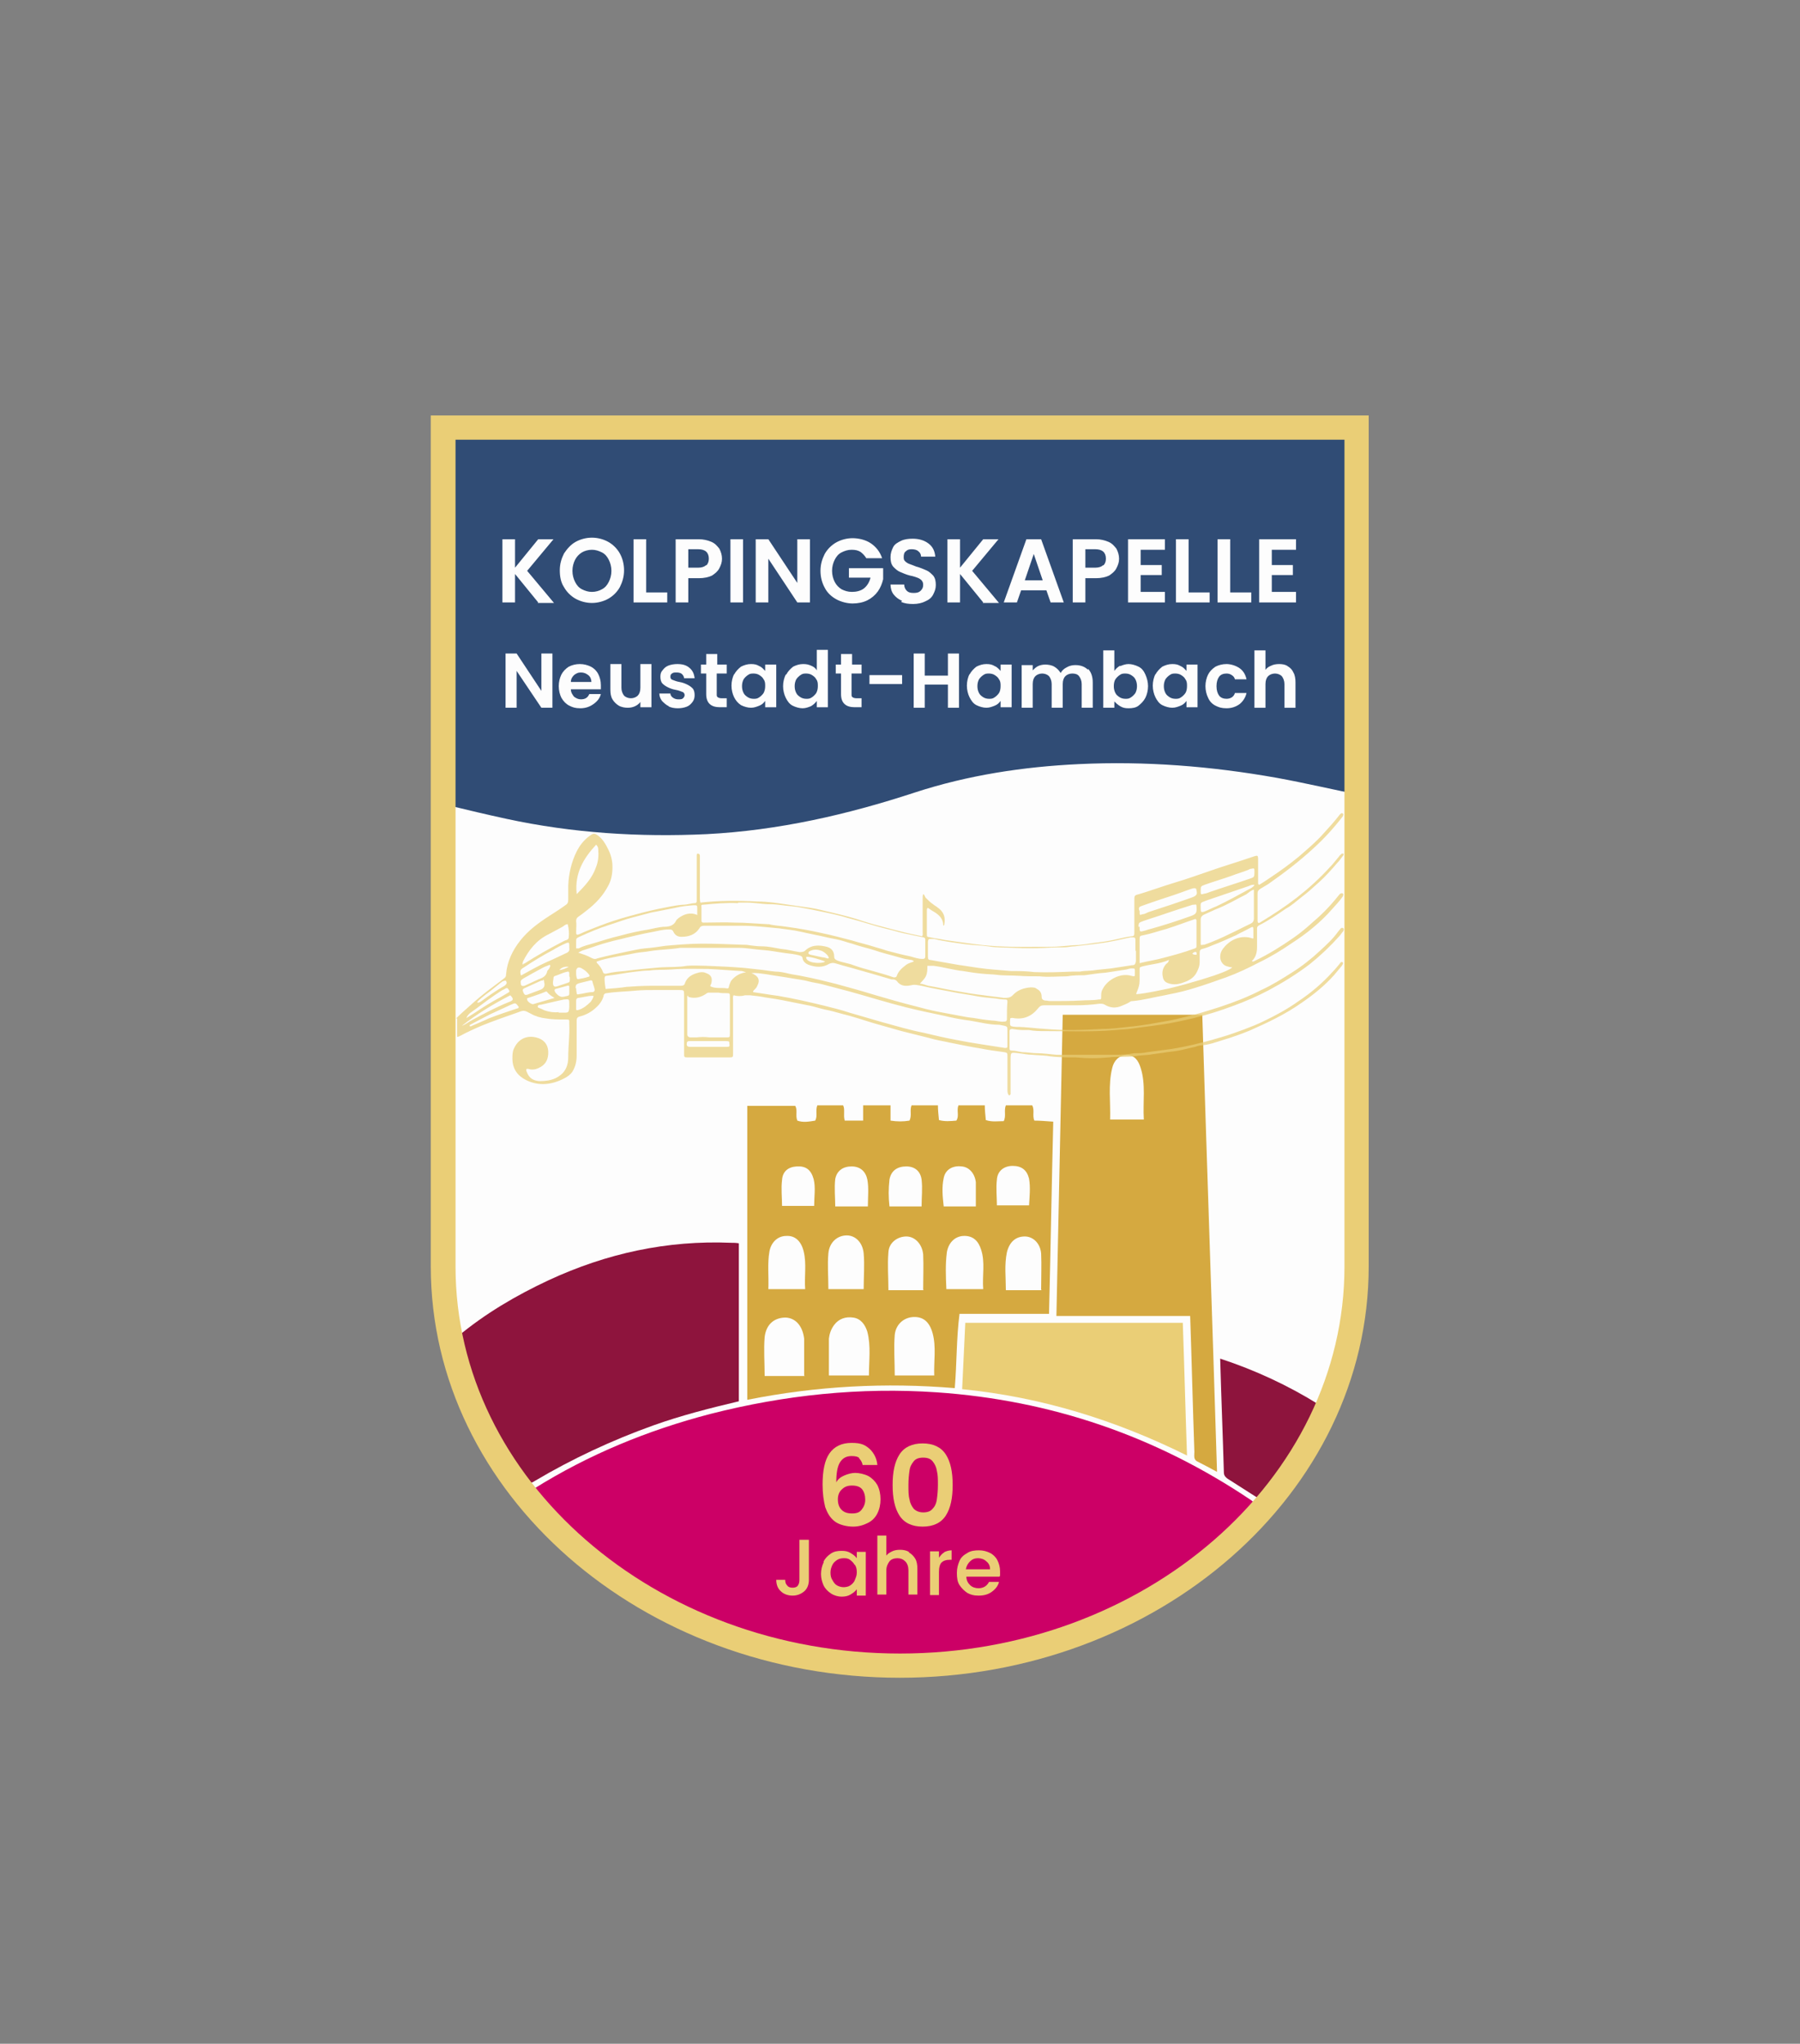 <?xml version="1.0" encoding="UTF-8"?>
<svg xmlns="http://www.w3.org/2000/svg" viewBox="0 0 341.8 388.1">
  <rect x="0" y="0" width="341.8" height="388.1" fill="#808080" stroke="none"/>
  <defs>
    <style>      .cls-1 {        fill: #304c75;      }      .cls-2 {        fill: #eace76;      }      .cls-3 {        fill: #8e143d;      }      .cls-4 {        fill: #d5a940;      }      .cls-5 {        opacity: .7;      }      .cls-6 {        fill: #c06;      }      .cls-7 {        fill: #fdfdfd;      }    </style>
  </defs>
  <g>
    <g id="a">
      <g>
        <path class="cls-7" d="M83.1,80.8v157.1c0,41.3,39.3,74.8,87.8,74.8s87.8-33.5,87.8-74.8V80.8H83.1Z"></path>
        <g>
          <path class="cls-6" d="M101.4,282.7c10.4-6.5,21.6-11.1,33.5-14.2,14.1-3.6,28.4-5.1,43-4.1,21.7,1.5,41.6,8.3,59.7,20.5.2.2.5.4.7.6-4.2,5.1-9.1,9.4-14.4,13.3-6.4,4.7-13.3,8.4-20.7,11.2-6.8,2.5-13.9,4.2-21.1,5.1-4.8.6-9.6.8-14.3.6-10.9-.3-21.3-2.6-31.4-6.7-11.9-4.9-22.2-12-30.9-21.5-1.4-1.5-2.6-3.2-4-4.8Z"></path>
          <path class="cls-3" d="M86.9,253.8c5.3-4.4,11.1-7.8,17.3-10.7,11-5.1,22.5-7.6,34.6-7.1.5,0,.9,0,1.5.1v30c-5.5,1.3-11,2.7-16.3,4.6-7.8,2.8-15.3,6.3-22.4,10.5-.3.2-.5.3-.8.4-2.1-1.9-3.5-4.5-5-6.8-3.9-6.3-7-13-8.9-20.2,0-.3-.2-.6,0-.8Z"></path>
          <path class="cls-3" d="M238.9,284.5c-1.9-1.2-3.9-2.5-5.8-3.7-.4-.3-.7-.6-.7-1.2-.2-7.1-.5-14.2-.7-21.6,6.7,2.2,12.9,5.1,18.7,8.7-2.3,5.6-5.6,10.6-9.3,15.3-.7.9-1.2,1.9-2.2,2.5Z"></path>
          <path class="cls-4" d="M141.9,265.8v-55.8h9.1c.5.8,0,1.8.4,2.8,1.1.4,2.2.2,3.4,0,.5-.9,0-1.9.4-2.9h4.9c.4.8,0,1.8.3,2.9h3.5v-2.9h5.2v2.9c1.3.2,2.4.2,3.6,0,.5-1,0-2,.4-2.9h5c0,.9.1,1.8.2,2.8,1.1.3,2.2.2,3.3.1.6-.9,0-1.9.4-2.9h5c0,.9.1,1.8.2,2.8,1.2.4,2.3.2,3.4.2.5-1,0-2,.4-3h5c.5.9,0,1.9.4,2.9,1.1,0,2.2.1,3.6.2-.3,12.2-.5,24.3-.8,36.5h-17c-.6,4.7-.5,9.3-.9,14.1-13.2-1.1-26.2-.4-39.3,2.2ZM152.7,261.2c0-2,0-3.8,0-5.6,0-.5,0-.9,0-1.4-.3-2.4-1.6-3.9-3.5-4-2.1,0-3.7,1.2-4,3.7-.2,2.4,0,4.9,0,7.4h7.6ZM169.9,261.2h7.5c-.1-2.7.4-5.4-.3-8-.6-2.2-1.8-3.2-3.7-3.1-1.8.1-3.3,1.4-3.5,3.4-.2,2.5,0,5,0,7.6ZM157.4,261.2h7.6c0-2.8.4-5.6-.3-8.3-.4-1.3-1.2-2.5-2.7-2.7-1.4-.2-2.7.2-3.6,1.4-.6.8-.9,1.7-1,2.6,0,2.3,0,4.6,0,7ZM179.7,244.8h7c-.2-2.6.4-5.1-.4-7.5-.5-1.6-1.5-2.7-3.4-2.6-1.6.1-2.8,1.3-3.1,3.1-.3,2.3-.2,4.6-.1,6.9ZM164,244.8c0-2.3.2-4.6,0-6.8-.2-2.1-1.6-3.4-3.2-3.4-1.8,0-3.3,1.3-3.5,3.4-.2,2.2,0,4.4,0,6.8h6.8ZM197.7,244.9c0-2.4.1-4.7,0-6.9-.2-2-1.6-3.2-3.1-3.2-1.7,0-2.9,1-3.4,3-.5,2.4-.2,4.7-.2,7.2h6.8ZM152.9,244.9c-.2-2.5.3-4.9-.3-7.3-.5-2-1.7-3-3.3-2.9-1.6,0-2.9,1.2-3.2,3-.4,2.3-.1,4.7-.2,7.1h7ZM175.3,244.9c0-2.3.1-4.5,0-6.7-.2-2-1.6-3.4-3.2-3.4-1.6,0-3.3,1.1-3.4,3-.2,2.4,0,4.8,0,7.2h6.7ZM195.4,229c.1-1.8.3-3.5,0-5.2-.4-1.6-1.4-2.4-3.1-2.4-1.7,0-2.9,1-3,2.6-.2,1.6,0,3.3,0,4.9h6.2ZM154.6,229c0-1.8.3-3.5-.1-5.1-.5-1.8-1.5-2.5-3.2-2.4-1.7.1-2.7,1-2.8,2.6-.2,1.6,0,3.3,0,4.9h6.2ZM175,229.1c0-1.8.2-3.4,0-5.1-.2-1.5-1.2-2.5-2.9-2.5-1.7,0-2.9.8-3.2,2.5-.2,1.7-.2,3.4,0,5.1h6.1ZM164.8,229.1c0-1.8.2-3.5-.1-5.1-.3-1.5-1.3-2.5-3-2.5-1.6,0-2.8.8-3.1,2.4-.2,1.7,0,3.5,0,5.2h6.2ZM185.3,229.1c0-1.4,0-2.5,0-3.7,0-.3,0-.6,0-.9-.2-1.7-1.3-2.9-2.7-3-1.7-.2-3.1.6-3.4,2.2-.4,1.8-.2,3.6,0,5.4h6.2Z"></path>
          <path class="cls-4" d="M201.8,192.7h26.5c.9,28.9,1.9,57.7,2.8,86.8-1.3-.7-2.6-1.4-3.8-2-.7-.4-.5-1.1-.5-1.8-.3-8.5-.5-17-.8-25.8h-25.4c.4-19.2.8-38.1,1.2-57.2ZM217.2,212.6c-.2-3.4.4-6.7-.6-9.8-.4-1.3-1.1-2.5-2.7-2.4-1.5,0-2.4,1.1-2.7,2.4-.8,3.2-.3,6.5-.4,9.8h6.3Z"></path>
          <path class="cls-2" d="M224.6,251.2c.3,8.5.5,16.7.8,25.2-13.5-6.7-27.6-11.1-42.7-12.6.2-4.1.4-8.4.6-12.6h41.3Z"></path>
        </g>
        <path class="cls-1" d="M256.8,81.5c-56.6,0-113.2,0-169.8,0-.6,0-1.3-.2-2,.3,0,.3,0,.6,0,1,0,23.4,0,46.7,0,70.1,3.7.9,7.5,1.8,11.2,2.6,12.5,2.7,25.2,3.5,38,2.9,13.6-.7,26.7-3.7,39.5-7.9,10.1-3.3,20.6-4.9,31.2-5.4,12.6-.6,25.1.4,37.5,2.6,5.5,1,11,2.3,16.5,3.4,0-22.5,0-45,0-67.4,0-1.7-.4-2.2-2.2-2.2Z"></path>
        <g>
          <path class="cls-7" d="M102.2,114.4l-4.4-5.4v5.4h-2.4v-12h2.4v5.4l4.4-5.4h2.9l-5,6,5.1,6.1h-3.1Z"></path>
          <path class="cls-7" d="M109.3,113.7c-.9-.5-1.7-1.3-2.2-2.2-.6-.9-.8-2-.8-3.2s.3-2.2.8-3.2c.6-.9,1.3-1.7,2.2-2.2s2-.8,3.1-.8,2.2.3,3.1.8c.9.5,1.7,1.3,2.2,2.2.5.9.8,2,.8,3.2s-.3,2.2-.8,3.2c-.5.9-1.3,1.7-2.2,2.2-.9.5-2,.8-3.1.8s-2.2-.3-3.1-.8ZM114.3,111.9c.6-.3,1-.8,1.3-1.4.3-.6.5-1.3.5-2.1s-.2-1.5-.5-2.1-.7-1.1-1.3-1.4c-.6-.3-1.2-.5-1.9-.5s-1.4.2-1.9.5-1,.8-1.3,1.4-.5,1.3-.5,2.1.2,1.5.5,2.1c.3.6.7,1.1,1.3,1.4s1.2.5,1.9.5,1.4-.2,1.9-.5Z"></path>
          <path class="cls-7" d="M122.7,112.5h4v1.9h-6.4v-12h2.4v10.1Z"></path>
          <path class="cls-7" d="M136.6,107.9c-.3.6-.8,1-1.4,1.4-.6.3-1.5.5-2.5.5h-2v4.6h-2.4v-12h4.4c.9,0,1.7.2,2.4.5.7.3,1.1.8,1.5,1.3.3.6.5,1.2.5,1.9s-.2,1.2-.5,1.8ZM134.1,107.4c.3-.3.5-.7.5-1.3,0-1.2-.7-1.8-2-1.8h-1.9v3.5h1.9c.7,0,1.2-.2,1.5-.5Z"></path>
          <path class="cls-7" d="M141.1,102.4v12h-2.4v-12h2.4Z"></path>
          <path class="cls-7" d="M153.8,114.4h-2.4l-5.5-8.3v8.3h-2.4v-12h2.4l5.5,8.3v-8.3h2.4v12Z"></path>
          <path class="cls-7" d="M164.5,106c-.3-.5-.7-.9-1.1-1.2-.5-.3-1-.4-1.7-.4s-1.3.2-1.9.5c-.6.3-1,.8-1.3,1.4-.3.6-.5,1.3-.5,2.1s.2,1.5.5,2.1c.3.6.8,1.1,1.3,1.4.6.3,1.2.5,2,.5s1.7-.2,2.3-.7,1-1.2,1.2-2h-4.1v-1.8h6.5v2.1c-.2.8-.5,1.6-1,2.3s-1.2,1.3-2,1.7c-.8.4-1.8.6-2.8.6s-2.2-.3-3.1-.8c-.9-.5-1.7-1.2-2.2-2.2-.5-.9-.8-2-.8-3.2s.3-2.2.8-3.2c.5-.9,1.3-1.7,2.2-2.2.9-.5,2-.8,3.1-.8s2.5.3,3.5,1c1,.7,1.7,1.6,2.1,2.8h-2.8Z"></path>
          <path class="cls-7" d="M171.3,114.1c-.7-.3-1.2-.7-1.6-1.2-.4-.5-.6-1.2-.6-1.9h2.6c0,.5.2.9.5,1.2.3.3.7.4,1.3.4s1-.1,1.3-.4c.3-.3.5-.6.5-1.1s-.1-.6-.3-.9c-.2-.2-.5-.4-.8-.5s-.8-.3-1.4-.4c-.8-.2-1.4-.5-1.9-.7-.5-.2-.9-.6-1.3-1-.4-.5-.5-1.1-.5-1.8s.2-1.3.5-1.9.9-.9,1.5-1.2c.6-.3,1.4-.4,2.2-.4,1.2,0,2.2.3,3,.9.8.6,1.2,1.4,1.3,2.5h-2.7c0-.4-.2-.8-.5-1-.3-.3-.8-.4-1.3-.4s-.8.1-1.1.4c-.3.2-.4.6-.4,1.1s.1.6.3.8c.2.2.5.4.8.5.3.1.8.3,1.3.5.8.2,1.4.5,1.9.7s.9.6,1.3,1c.4.5.5,1.1.5,1.8s-.2,1.2-.5,1.8c-.3.6-.8,1-1.5,1.3-.6.3-1.4.5-2.3.5s-1.6-.1-2.3-.4Z"></path>
          <path class="cls-7" d="M186.7,114.4l-4.4-5.4v5.4h-2.4v-12h2.4v5.4l4.4-5.4h2.9l-5,6,5.1,6.1h-3.1Z"></path>
          <path class="cls-7" d="M198.7,112.1h-4.8l-.8,2.3h-2.5l4.3-12h2.8l4.3,12h-2.5l-.8-2.3ZM198,110.2l-1.7-5-1.7,5h3.5Z"></path>
          <path class="cls-7" d="M212,107.9c-.3.6-.8,1-1.4,1.4-.6.3-1.5.5-2.5.5h-2v4.6h-2.4v-12h4.4c.9,0,1.7.2,2.4.5s1.1.8,1.5,1.3c.3.6.5,1.2.5,1.9s-.2,1.2-.5,1.8ZM209.5,107.4c.3-.3.5-.7.5-1.3,0-1.2-.7-1.8-2-1.8h-1.9v3.5h1.9c.7,0,1.2-.2,1.5-.5Z"></path>
          <path class="cls-7" d="M216.6,104.3v3h4v1.9h-4v3.2h4.6v2h-7v-12h7v2h-4.6Z"></path>
          <path class="cls-7" d="M225.7,112.5h4v1.9h-6.4v-12h2.4v10.1Z"></path>
          <path class="cls-7" d="M233.6,112.5h4v1.9h-6.4v-12h2.4v10.1Z"></path>
          <path class="cls-7" d="M241.5,104.3v3h4v1.9h-4v3.2h4.6v2h-7v-12h7v2h-4.6Z"></path>
        </g>
        <g>
          <path class="cls-7" d="M104.9,134.4h-2.1l-4.7-7v7h-2.1v-10.3h2.1l4.7,7.1v-7.1h2.1v10.3Z"></path>
          <path class="cls-7" d="M114.4,130.9h-6c0,.6.3,1,.6,1.4.4.3.8.5,1.3.5.8,0,1.3-.3,1.6-1h2.2c-.2.8-.7,1.4-1.4,1.9-.7.5-1.5.8-2.5.8s-1.5-.2-2.1-.5c-.6-.3-1.1-.8-1.5-1.5-.3-.6-.5-1.4-.5-2.2s.2-1.6.5-2.2c.3-.6.8-1.1,1.4-1.5.6-.3,1.3-.5,2.1-.5s1.5.2,2.1.5c.6.3,1.1.8,1.4,1.4.3.6.5,1.3.5,2.1s0,.6,0,.8ZM112.3,129.5c0-.5-.2-1-.6-1.3-.4-.3-.8-.5-1.4-.5s-.9.2-1.3.5c-.3.3-.6.7-.6,1.3h3.9Z"></path>
          <path class="cls-7" d="M123.7,126.2v8.1h-2.1v-1c-.3.4-.6.6-1,.8s-.9.3-1.4.3-1.2-.1-1.7-.4c-.5-.3-.9-.7-1.2-1.2-.3-.5-.4-1.1-.4-1.9v-4.8h2.1v4.5c0,.6.2,1.1.5,1.5.3.3.8.5,1.3.5s1-.2,1.3-.5c.3-.3.5-.8.5-1.5v-4.5h2.1Z"></path>
          <path class="cls-7" d="M127,134.1c-.5-.2-.9-.6-1.3-1-.3-.4-.5-.9-.5-1.4h2.1c0,.3.2.6.5.8.3.2.6.3,1,.3s.7,0,.9-.2c.2-.2.3-.4.3-.6s-.1-.5-.4-.6c-.3-.1-.7-.3-1.3-.4-.6-.1-1.1-.3-1.5-.5-.4-.2-.7-.4-1-.7-.3-.3-.4-.8-.4-1.3s.1-.9.4-1.2c.3-.4.6-.7,1.1-.9.5-.2,1.1-.3,1.7-.3,1,0,1.7.2,2.3.7.6.5.9,1.1,1,2h-2c0-.3-.2-.6-.4-.8-.2-.2-.6-.3-1-.3s-.7,0-.9.2c-.2.1-.3.3-.3.6s.1.5.4.6c.3.1.7.3,1.3.4.6.1,1.1.3,1.5.5.4.2.7.4,1,.7.3.3.4.8.4,1.3,0,.5-.1.9-.4,1.3-.3.4-.6.7-1.1.9-.5.2-1.1.3-1.7.3s-1.3-.1-1.8-.4Z"></path>
          <path class="cls-7" d="M136.1,127.9v3.9c0,.3,0,.5.2.6.1.1.4.2.7.2h1v1.7h-1.3c-1.7,0-2.6-.8-2.6-2.5v-3.9h-1v-1.7h1v-2h2.1v2h1.8v1.7h-1.8Z"></path>
          <path class="cls-7" d="M139.4,128.1c.3-.6.8-1.1,1.3-1.5.6-.3,1.2-.5,1.9-.5s1.1.1,1.6.4c.5.2.8.6,1.1.9v-1.2h2.1v8.1h-2.1v-1.2c-.3.4-.6.7-1.1.9s-1,.4-1.6.4-1.3-.2-1.9-.5c-.6-.4-1-.9-1.3-1.5-.3-.6-.5-1.4-.5-2.2s.2-1.6.5-2.2ZM145,129c-.2-.4-.5-.6-.8-.8-.3-.2-.7-.3-1.1-.3s-.7,0-1.1.3c-.3.2-.6.5-.8.8-.2.4-.3.8-.3,1.3s.1.9.3,1.3.5.6.8.8.7.3,1.1.3.7,0,1.1-.3c.3-.2.6-.5.8-.8.2-.4.3-.8.3-1.3s0-.9-.3-1.3Z"></path>
          <path class="cls-7" d="M149.3,128.1c.3-.6.8-1.1,1.3-1.5.6-.3,1.2-.5,1.9-.5s1,.1,1.5.3c.5.2.9.5,1.1.9v-3.9h2.1v10.9h-2.1v-1.2c-.3.4-.6.7-1.1,1-.5.2-1,.4-1.6.4s-1.3-.2-1.9-.5-1-.9-1.3-1.5c-.3-.6-.5-1.4-.5-2.2s.2-1.6.5-2.2ZM155,129c-.2-.4-.5-.6-.8-.8-.3-.2-.7-.3-1.1-.3s-.7,0-1.1.3c-.3.2-.6.5-.8.8-.2.4-.3.8-.3,1.3s.1.9.3,1.3.5.6.8.8.7.3,1.1.3.7,0,1.1-.3c.3-.2.6-.5.8-.8.2-.4.3-.8.3-1.3s0-.9-.3-1.3Z"></path>
          <path class="cls-7" d="M161.7,127.9v3.9c0,.3,0,.5.2.6.1.1.4.2.7.2h1v1.7h-1.3c-1.7,0-2.6-.8-2.6-2.5v-3.9h-1v-1.7h1v-2h2.1v2h1.8v1.7h-1.8Z"></path>
          <path class="cls-7" d="M171.3,128.2v1.7h-6.2v-1.7h6.2Z"></path>
          <path class="cls-7" d="M182.1,124.1v10.3h-2.1v-4.4h-4.4v4.4h-2.1v-10.3h2.1v4.2h4.4v-4.2h2.1Z"></path>
          <path class="cls-7" d="M184.1,128.1c.3-.6.8-1.1,1.3-1.5.6-.3,1.2-.5,1.9-.5s1.1.1,1.6.4c.5.2.8.6,1.1.9v-1.2h2.1v8.1h-2.1v-1.2c-.3.4-.6.7-1.1.9-.5.2-1,.4-1.6.4s-1.3-.2-1.9-.5-1-.9-1.3-1.5c-.3-.6-.5-1.4-.5-2.2s.2-1.6.5-2.2ZM189.7,129c-.2-.4-.5-.6-.8-.8-.3-.2-.7-.3-1.1-.3s-.7,0-1.1.3c-.3.2-.6.5-.8.8-.2.4-.3.8-.3,1.3s.1.9.3,1.3c.2.4.5.6.8.8.3.2.7.3,1.1.3s.7,0,1.1-.3c.3-.2.6-.5.8-.8s.3-.8.3-1.3,0-.9-.3-1.3Z"></path>
          <path class="cls-7" d="M206.6,127c.6.6.9,1.5.9,2.6v4.8h-2.1v-4.5c0-.6-.2-1.1-.5-1.5s-.8-.5-1.3-.5-1,.2-1.3.5c-.3.3-.5.8-.5,1.5v4.5h-2.1v-4.5c0-.6-.2-1.1-.5-1.5-.3-.3-.8-.5-1.3-.5s-1,.2-1.3.5c-.3.3-.5.8-.5,1.5v4.5h-2.1v-8.1h2.1v1c.3-.3.6-.6,1-.8s.9-.3,1.4-.3,1.2.1,1.7.4c.5.3.9.7,1.2,1.2.3-.5.6-.8,1.2-1.1.5-.3,1.1-.4,1.6-.4,1,0,1.8.3,2.4.9Z"></path>
          <path class="cls-7" d="M212.7,126.5c.5-.2,1-.4,1.6-.4s1.3.2,1.9.5c.6.3,1,.8,1.3,1.5s.5,1.4.5,2.2-.2,1.6-.5,2.2c-.3.6-.8,1.1-1.3,1.5s-1.2.5-1.9.5-1.1-.1-1.6-.4-.8-.6-1.1-.9v1.2h-2.1v-10.9h2.1v3.9c.3-.4.6-.7,1.1-1ZM215.6,129c-.2-.4-.5-.6-.8-.8-.3-.2-.7-.3-1.1-.3s-.7,0-1.1.3c-.3.2-.6.5-.8.8s-.3.8-.3,1.3.1.9.3,1.3c.2.4.5.6.8.8.3.2.7.3,1.1.3s.7,0,1.1-.3c.3-.2.6-.5.8-.8.2-.4.3-.8.3-1.3s-.1-.9-.3-1.3Z"></path>
          <path class="cls-7" d="M219.4,128.1c.3-.6.8-1.1,1.3-1.5.6-.3,1.2-.5,1.9-.5s1.1.1,1.6.4c.5.2.8.6,1.1.9v-1.2h2.1v8.1h-2.1v-1.2c-.3.4-.6.7-1.1.9-.5.2-1,.4-1.6.4s-1.3-.2-1.9-.5-1-.9-1.3-1.5c-.3-.6-.5-1.4-.5-2.2s.2-1.6.5-2.2ZM225.1,129c-.2-.4-.5-.6-.8-.8-.3-.2-.7-.3-1.1-.3s-.7,0-1.1.3c-.3.2-.6.5-.8.8-.2.4-.3.8-.3,1.3s.1.9.3,1.3c.2.4.5.6.8.8.3.2.7.3,1.1.3s.7,0,1.1-.3c.3-.2.6-.5.8-.8s.3-.8.3-1.3,0-.9-.3-1.3Z"></path>
          <path class="cls-7" d="M229.4,128.1c.3-.6.8-1.1,1.4-1.5.6-.3,1.3-.5,2.1-.5s1.8.3,2.5.8c.7.5,1.1,1.2,1.3,2.1h-2.2c-.1-.4-.3-.6-.6-.8s-.6-.3-1-.3c-.6,0-1.1.2-1.4.6s-.5,1-.5,1.8.2,1.4.5,1.8c.3.4.8.6,1.4.6.8,0,1.4-.4,1.6-1.1h2.2c-.2.9-.7,1.6-1.3,2.1-.7.5-1.5.8-2.5.8s-1.5-.2-2.1-.5c-.6-.3-1.1-.8-1.4-1.5-.3-.6-.5-1.4-.5-2.2s.2-1.6.5-2.2Z"></path>
          <path class="cls-7" d="M244.5,126.5c.5.3.9.7,1.1,1.2.3.5.4,1.2.4,1.9v4.8h-2.1v-4.5c0-.6-.2-1.1-.5-1.5-.3-.3-.8-.5-1.3-.5s-1,.2-1.3.5c-.3.3-.5.8-.5,1.5v4.5h-2.1v-10.9h2.1v3.7c.3-.4.6-.6,1.1-.8.4-.2.9-.3,1.5-.3s1.2.1,1.6.4Z"></path>
        </g>
        <path class="cls-2" d="M170.9,318.6c-49.1,0-89.1-35-89.1-78.1V78.9h178.1v161.6c0,43.1-40,78.1-89.1,78.1ZM86.5,83.5v157c0,40.5,37.9,73.5,84.4,73.5s84.4-33,84.4-73.5V83.5H86.5Z"></path>
        <g class="cls-5">
          <path class="cls-2" d="M86.6,193.4c.8-.8,1.7-1.6,2.5-2.3,1.2-1.1,2.4-2.1,3.7-3.1.9-.7,1.9-1.4,2.9-2.2.3-.2.4-.4.4-.8.2-2.4,1.2-4.5,2.7-6.4,1.5-1.9,3.4-3.3,5.4-4.6,1.1-.7,2.2-1.4,3.3-2.2.3-.2.4-.5.4-.9,0-.9,0-1.8,0-2.7.1-2.3.6-4.5,1.6-6.5.6-1.2,1.4-2.2,2.5-3,.7-.5.9-.5,1.6,0,.9.7,1.4,1.6,1.9,2.6.5,1,.8,2.1.8,3.3,0,1.3-.2,2.5-.8,3.6-1,1.9-2.4,3.4-4.1,4.7-.5.4-1,.8-1.6,1.2-.3.2-.4.5-.4.8.1.7,0,1.4,0,2.1,0,.5.1.6.6.4,1.3-.6,2.6-1.1,3.9-1.6,1.8-.7,3.7-1.3,5.5-1.8,1.8-.5,3.7-1,5.6-1.4,1.6-.3,3.2-.7,4.8-.8.7,0,1.5-.3,2.2-.3.2,0,.3-.2.3-.4,0-.2,0-.4,0-.6,0-2.5,0-5,0-7.4,0-.2,0-.4,0-.6,0-.2,0-.4.2-.4.3,0,.4.2.4.4,0,.2,0,.4,0,.6,0,2.4,0,4.9,0,7.3,0,.3,0,.6.1,1,3.6-.4,7.2-.4,10.8-.2,2,0,3.9.3,5.9.6,1.4.2,2.8.4,4.2.6,1.4.2,2.7.6,4.1.9,2.1.5,4.1,1,6.1,1.7,2.2.7,4.4,1.2,6.6,1.8,1.5.4,3,.7,4.4,1,.2-.3.1-.5.1-.8,0-2.1,0-4.2,0-6.3,0-.3,0-.6.1-.9.3.1.3.5.5.7.5.5.9.9,1.5,1.3.2.2.5.3.7.5,1.2.8,1.6,1.9,1.3,3.3,0,0,0,.1-.2.2,0,0,0,0,0-.1,0-1.1-.6-1.8-1.5-2.4-.5-.3-1-.6-1.4-.9-.2.1-.2.3-.2.5,0,1.5,0,2.9,0,4.4,0,.6,0,.6.6.7.9.2,1.9.3,2.8.5,1.4.2,2.8.4,4.2.6,1.5.2,3,.4,4.4.5,3.8.3,7.6.2,11.5.2,1.4,0,2.9-.2,4.3-.3,1.2,0,2.5-.2,3.7-.4,1.6-.2,3.2-.4,4.8-.8.9-.2,1.7-.4,2.6-.5.5,0,.5-.3.5-.7,0-2,0-4.1,0-6.1,0-.9,0-1,.9-1.2,2.3-.7,4.5-1.5,6.8-2.2,2.4-.7,4.8-1.6,7.2-2.4,1.7-.6,3.4-1.1,5.2-1.7.9-.3,1.8-.6,2.7-.9.6-.2.7-.1.7.5,0,1.3,0,2.6,0,3.9,0,.2,0,.5,0,.7,0,.3.2.4.4.2.7-.4,1.4-.9,2-1.3,1.8-1.2,3.6-2.5,5.3-3.9,1.6-1.4,3.3-2.8,4.7-4.4,1.1-1.2,2.1-2.3,3.1-3.6,0,0,0,0,.1-.1.1-.1.3-.3.5-.1.2.2,0,.3,0,.5-1.7,2.2-3.5,4.2-5.6,6.1-2.7,2.5-5.6,4.7-8.6,6.8-.5.3-1,.6-1.5.9-.3.2-.5.4-.5.8,0,1.7,0,3.4,0,5.2,0,.5.2.6.6.3,2.3-1.4,4.6-2.9,6.8-4.6,2.3-1.8,4.4-3.7,6.4-5.9.6-.6,1.1-1.3,1.7-2,.1-.2.3-.3.5-.5,0,0,.2,0,.3,0,.1,0,0,.2,0,.3-.4.5-.7,1-1.2,1.5-1.1,1.3-2.2,2.5-3.4,3.6-1.1,1-2.2,2-3.4,2.9-1,.8-1.9,1.6-3,2.2-1.6,1.1-3.2,2.2-5,3.1-.3.2-.4.3-.4.6,0,1.2,0,2.3,0,3.5,0,1-.2,2-1,2.7.3.2.5,0,.7-.1,2.5-1.2,4.9-2.7,7.2-4.3,1.3-.9,2.5-1.9,3.7-3,1.9-1.6,3.5-3.3,5-5.2,0,0,.1-.1.2-.2.1,0,.3-.2.5,0,.2.2,0,.3,0,.5-.6.9-1.4,1.7-2.1,2.5-2.2,2.5-4.8,4.6-7.6,6.4-1.9,1.3-4,2.6-6.1,3.6-2.1,1.1-4.2,2.1-6.4,2.9-2,.7-3.9,1.4-5.9,2-1.6.5-3.2.9-4.8,1.2-1.3.3-2.6.5-3.9.8-1,.2-2,.4-3.1.5-.2,0-.4,0-.6.2-.5.3-1,.5-1.5.7-1.1.5-2.2.4-3.2-.2-.3-.2-.6-.2-1-.2-1.5.2-3,.3-4.5.3-2,0-4.1,0-6.1,0-.5,0-.8.2-1.1.6-1.2,1.5-2.8,2.2-4.8,1.8-.4,0-.5,0-.5.4,0,1.1-.2,1.2,1.1,1.3,1.9,0,3.8.3,5.7.4,3.5.3,7,.2,10.5,0,1.7,0,3.4-.2,5.1-.4,1.3-.1,2.6-.3,3.9-.5,1.1-.2,2.3-.4,3.4-.6,1.2-.2,2.4-.5,3.6-.8,2.2-.5,4.4-1.2,6.6-1.9,2.7-.9,5.3-1.9,7.8-3.2,2-.9,3.9-2.1,5.8-3.3,1.9-1.2,3.7-2.6,5.4-4.2,1.2-1.1,2.4-2.2,3.4-3.6.2-.2.3-.4.5-.6.1-.1.3-.2.5,0,.2.2,0,.3,0,.5-.3.3-.5.7-.8,1-1.7,1.9-3.6,3.7-5.6,5.3-2.5,1.9-5.1,3.5-7.9,5-2.1,1.1-4.4,2.1-6.6,2.9-2.4.9-4.9,1.7-7.4,2.3-2.1.5-4.3,1-6.5,1.3-2,.3-3.9.5-5.9.8-.8.1-1.7.1-2.6.2-4.5.4-8.9.2-13.4.2-1,0-2,0-3-.2-.4,0-.7,0-1.1,0-.7,0-1.4-.1-2.1-.2-.3,0-.5.1-.5.4,0,1.1,0,2.2,0,3.3,0,.3.1.4.4.4.7,0,1.3.2,2,.3.9,0,1.9.2,2.8.2,1.2,0,2.5.2,3.7.3.4,0,.7,0,1.1,0,3.4,0,6.9,0,10.3,0,1.1,0,2.3-.1,3.4-.3.8,0,1.7,0,2.5-.2,1.5-.2,3-.4,4.5-.6,1.9-.3,3.8-.7,5.7-1.2,1.3-.3,2.7-.7,4-1.1,1.4-.4,2.7-.9,4.1-1.4,1.3-.5,2.6-1,3.8-1.6,2.3-1.1,4.5-2.3,6.6-3.8,2.4-1.6,4.5-3.4,6.4-5.5.5-.5.9-1,1.4-1.6.1-.2.3-.4.5-.3.3.2,0,.5-.1.7-.5.6-1,1.2-1.5,1.8-1.8,2-3.9,3.7-6.1,5.2-3.1,2.2-6.5,3.8-9.9,5.3-1.7.7-3.4,1.3-5.1,1.8-1.3.4-2.6.9-4,1-.5,0-.9.2-1.3.3-.9.2-1.7.4-2.6.6-.9.2-1.8.3-2.7.4-1.1.2-2.3.3-3.4.5-1,.1-1.9.1-2.9.3-1.6.2-3.2,0-4.8.2-2.1.2-4.1.2-6.2,0-1.8,0-3.7,0-5.5-.3-.9-.1-1.9-.1-2.8-.2-.9,0-1.7-.2-2.6-.3-1.5-.2-1.5-.2-1.5,1.3,0,1.9,0,3.8,0,5.7,0,.3,0,.5,0,.8,0,0-.1.1-.2.2,0,0-.2,0-.2-.1-.2-.3-.2-.7-.2-1.1,0-1.9,0-3.8,0-5.7,0-.2,0-.3,0-.5,0-.6,0-.7-.6-.8-1.5-.2-3-.4-4.5-.7-1.9-.3-3.8-.7-5.8-1.1-1.3-.3-2.7-.5-4-.9-1.7-.4-3.5-.9-5.2-1.3-1.8-.5-3.5-1-5.3-1.5-2-.6-4-1.3-6.1-1.8-1.1-.3-2.1-.6-3.2-.8-.9-.2-1.8-.5-2.7-.7-1.5-.3-3-.6-4.5-.9-1.4-.3-2.7-.5-4.1-.7-1-.2-1.9-.3-2.9-.4-.3,0-.6,0-.9,0-.7.2-1.5.2-2.2,0-.2.3-.1.6-.1,1,0,3.1,0,6.3,0,9.4,0,.2,0,.4,0,.6,0,.8,0,.8-.9.8-2.5,0-5.1,0-7.6,0-.8,0-.8,0-.8-.8,0-3.7,0-7.3,0-11,0-1,0-1-1-1-1.5,0-2.9,0-4.4,0-1.2,0-2.4,0-3.6.1-1.9.2-3.8.2-5.7.5-.4,0-.6.3-.6.6-.3,1-.9,1.7-1.6,2.3-.8.7-1.7,1.2-2.8,1.5-.5.1-.7.3-.7.8,0,.3,0,.6,0,1,0,1.9,0,3.7,0,5.6,0,1.1-.2,2.1-.8,3.1-.4.6-1,1-1.6,1.3-2.3,1.2-4.8,1.5-7.2.3-1.6-.8-2.6-2.1-2.6-4.1,0-.6,0-1.3.3-1.9,1-2.2,3-2.6,4.8-1.9,1.2.5,1.8,1.5,1.7,3-.1,1.3-.7,2.1-1.8,2.6-.6.3-1.3.4-1.9.2-.4-.1-.6,0-.4.5.4,1.1,1.1,1.7,2.4,1.8,1.5,0,2.9-.2,4.1-1.2,1-.8,1.4-2,1.4-3.3,0-2.1.3-4.2.2-6.4,0,0,0-.1,0-.2,0-.6,0-.6-.6-.6-.1,0-.2,0-.3,0-1.2,0-2.4,0-3.5-.2-1-.1-2-.4-2.9-.9-1.3-.7-1.3-.7-2.6-.2-2.3.8-4.6,1.6-6.8,2.5-1.4.6-2.7,1.2-4,1.9-.2.1-.4.2-.6.2,0-1.2,0-2.3,0-3.5ZM113.3,182.8c.6.6,1,1.2,1.2,1.8.1.3.3.3.6.3,1.2-.3,2.3-.4,3.5-.5,2.2-.3,4.5-.5,6.8-.7,1.7-.1,3.4,0,5.1-.3,1.2-.1,2.4,0,3.6,0,2.4.1,4.8.2,7.2.4.9.1,1.8.2,2.7.3,1.1.1,2.1.3,3.2.4.9,0,1.8.2,2.6.4.9.2,1.8.3,2.7.5,2.1.4,4.1.9,6.1,1.4,2.6.7,5.1,1.4,7.7,2.2,2.4.7,4.8,1.4,7.2,2,1.5.4,3,.8,4.5,1.1,1.1.2,2.1.4,3.2.6,1.2.2,2.4.5,3.6.6,1.2.2,2.4.4,3.6.5.8,0,1.5.3,2.3.2.3,0,.5-.1.5-.5,0-1.1,0-2.2.1-3.3,0-.3-.1-.4-.4-.4-.6,0-1.3-.1-1.9-.2-1.1-.1-2.3-.2-3.4-.4-1.5-.3-3.1-.5-4.6-.8-2-.4-4-.7-6-1.2-.7-.1-1.3-.3-2-.1-1,.2-2,.2-2.7-.8-.2-.2-.4-.3-.7-.3-.2,0-.4,0-.6-.1-2.4-.7-4.8-1.4-7.3-2.1-1.1-.3-2.2-.6-3.2-.9-.4-.1-.7,0-1,.1-1.3.8-2.6.7-4,.2-.5-.2-1-.6-1.1-1.2,0-.4-.4-.5-.7-.6-.8-.2-1.6-.3-2.5-.4-1.5-.2-2.9-.5-4.4-.6-1.5-.1-3-.4-4.4-.4-2.7,0-5.4,0-8,0-1.1,0-2.2,0-3.3,0-1.8.3-3.7.3-5.6.6-1,.2-1.9.2-2.9.4-1.4.3-2.8.5-4.2.8-1,.2-2,.4-3.1.8ZM109.8,180.9c.9.3,1.8.6,2.5,1,.4.2.7.3,1.1.1,1.9-.5,3.8-.9,5.7-1.3,1.1-.2,2.2-.5,3.3-.6,1.3-.1,2.7-.3,4-.5,2.3-.2,4.6-.4,6.9-.4,2.5,0,5.1.1,7.6.2.5,0,.9,0,1.4.1.8.1,1.5.2,2.3.2,1.3,0,2.5.3,3.7.5,1.2.1,2.3.4,3.5.6.3,0,.7,0,1-.2,1.2-1.2,2.7-1.2,4.2-.8.8.2,1.4.8,1.4,1.8,0,.5.2.6.6.8,1,.4,2.1.5,3.1.9,1.1.4,2.2.7,3.3,1,1.4.4,2.9.8,4.3,1.3.3,0,.5,0,.6-.3.3-.9,1-1.5,1.8-2.1.4-.3.9-.4,1.4-.6,0-.2-.2-.2-.4-.3-.7-.1-1.4-.2-2-.4-1.7-.5-3.5-.9-5.2-1.5-1.3-.4-2.7-.7-4.1-1.2-.8-.2-1.6-.5-2.4-.7-.8-.2-1.6-.3-2.4-.5-1.7-.4-3.4-.7-5.1-1.1-1.3-.3-2.6-.4-3.9-.6-2.3-.2-4.6-.5-6.9-.5-2.5,0-4.9,0-7.4,0-.4,0-.7.1-.9.5-.8,1.2-2,1.6-3.4,1.6-.7,0-1.2-.3-1.5-.9-.2-.5-.5-.5-.9-.5-1.1,0-2.2.3-3.2.5-1.7.3-3.3.7-5,1.1-1.1.3-2.2.5-3.2.8-1.6.4-3.1,1-4.7,1.5-.4.1-.7.3-1.1.5ZM143,188.4c1.5.2,3.1.5,4.7.7,3,.5,6,1.2,8.9,1.9,1.6.4,3.2.8,4.7,1.3,2.1.6,4.1,1.2,6.2,1.8,2.6.7,5.2,1.5,7.8,2,2.1.5,4.2,1,6.4,1.4,3,.6,6,1,9.1,1.5.4,0,.5,0,.5-.4,0-.9,0-1.9,0-2.8,0-.9,0-.9-1-1.1-.2,0-.4-.1-.6-.1-1.9,0-3.7-.5-5.6-.8-1.6-.2-3.2-.5-4.8-.9-2.4-.5-4.8-1-7.2-1.6-3.6-.9-7.1-2-10.7-3-1.8-.5-3.5-.9-5.3-1.4-.8-.2-1.6-.3-2.4-.5-1-.3-2.1-.4-3.2-.6-1.7-.3-3.3-.5-5-.8-.9-.1-1.8-.3-2.8-.2,1.3.5,1.7,1.3,1.1,2.4-.1.3-.3.5-.5.7-.1.1-.3.2-.3.5ZM215.6,180.5h0c0-.7,0-1.3,0-2,0-.4-.1-.5-.5-.5-.1,0-.3,0-.4,0-1.1.2-2.2.5-3.3.7-2.4.5-4.9.7-7.3,1-.7,0-1.4.2-2.1.2-1.1,0-2.2,0-3.4.1-2,.1-4,.1-6,0-1.7-.1-3.3,0-5-.3-1.4-.2-2.9-.2-4.3-.4-2-.3-4-.5-5.9-1-.2,0-.4,0-.6,0-.5,0-.5,0-.6.5,0,1,0,1.9,0,2.9,0,.4.1.6.5.6,1.7.3,3.4.6,5.1.9,1.3.2,2.7.4,4,.6,2,.3,4.1.4,6.2.6,1.5,0,2.9,0,4.4.2,2.5.1,4.9,0,7.4-.1.4,0,.9,0,1.3,0,1-.2,2-.1,3-.3,1-.1,1.9-.2,2.9-.3,1.3-.2,2.6-.4,3.9-.6.6,0,.7-.2.8-.8,0-.6,0-1.3,0-1.9ZM140.1,171.5c-2.2-.1-4.4.1-6.5.3-.3,0-.5,0-.4.4,0,.9,0,1.7,0,2.6,0,.3.1.4.4.4,2,0,3.9-.1,5.9,0,2.1,0,4.2.2,6.3.3,0,0,.1,0,.2,0,1.1.3,2.3.3,3.4.5,2.3.3,4.5.7,6.7,1.2,1.9.4,3.8.9,5.7,1.4,1.3.4,2.6.7,3.9,1.1.9.3,1.8.5,2.6.8,1.5.4,3,.8,4.5,1.1.8.2,1.5.5,2.4.5.3,0,.5-.1.5-.5,0-1,0-2,0-3.1,0-.3,0-.4-.4-.5-1.3-.3-2.5-.5-3.8-.8-.9-.2-1.8-.5-2.7-.7-1.7-.4-3.3-.9-5-1.4-1.3-.4-2.6-.7-3.9-1.1-1.9-.5-3.9-.9-5.9-1.3-1.2-.2-2.4-.5-3.6-.6-1.4-.1-2.8-.4-4.2-.4-1.5,0-2.9-.3-4.4-.3-.5,0-1,0-1.6,0ZM174.6,186.8c.7,0,1.2.3,1.7.4,1.8.3,3.5.7,5.3,1,1.7.3,3.4.6,5.2.8,1.3.2,2.6.3,3.8.5.7,0,1.2,0,1.7-.5.9-1,2.1-1.4,3.4-1.5.4,0,.9,0,1.2.3.6.3.9.8.9,1.5,0,.4.2.6.6.7.4,0,.7.1,1.1.1,1.9,0,3.8,0,5.7-.1,1.1-.1,2.3,0,3.4-.2.5,0,.5,0,.5-.6,0-.5,0-.9.3-1.4.9-1.8,3.4-3.1,5.4-2.5.2,0,.5.2.7,0,0-.2,0-.4,0-.6,0-.1,0-.2,0-.3,0-.5,0-.5-.6-.5-.3,0-.7.1-1,.2-1.3.2-2.6.4-3.9.6-1.4.1-2.7.3-4.1.5-1.1,0-2.2,0-3.3.2-1.7,0-3.5.2-5.2,0-1.3,0-2.6,0-4-.1-1.4-.1-2.8,0-4.2-.2-.9-.1-1.8-.1-2.7-.2-1.2-.1-2.4-.3-3.6-.5-1-.1-1.9-.3-2.9-.5-.9-.2-1.9-.4-2.8-.5-.4,0-.7,0-1.1,0,0,.7,0,1.4-.3,2-.3.6-.8,1-1.3,1.6ZM130.6,189c0,.1-.1.2-.1.2,0,2.4,0,4.8,0,7.2,0,.4.2.5.5.6.4,0,.9,0,1.3,0,.8-.1,1.6-.1,2.4,0,1.1,0,2.1,0,3.2,0,.7,0,.7,0,.7-.8,0-.8,0-1.6,0-2.4,0-1.5,0-3,0-4.5,0-.6,0-.7-.6-.7-.5,0-1.1,0-1.6-.1-.6,0-1.1,0-1.7,0-.2,0-.4,0-.6.2-1,.7-2.2,1-3.4.6ZM142.2,184.7c-.5,0-.9-.2-1.3-.3-2.1-.1-4.2-.3-6.4-.4-2.3,0-4.7-.1-7,.1-1.4.1-2.8,0-4.2.2-.8,0-1.7.1-2.5.2-1.9.2-3.7.6-5.6.8-.3,0-.4.2-.4.5,0,.7.1,1.4.2,2,1.4-.1,2.7-.2,4-.4,1.5-.1,3-.2,4.5-.2,1.9,0,3.8,0,5.7,0,.5,0,.8-.1.9-.6.4-1,1.2-1.5,2.2-1.8.6-.2,1.2-.3,1.8,0,.9.3,1.2.9,1,1.8,0,.2-.3.6-.2.7,1,.5,2.2.2,3.2.4.2,0,.3-.1.3-.3.1-.4.2-.7.4-1.1.6-.8,1.5-1.4,2.5-1.6.2,0,.5-.1.7-.2ZM222.1,182.4c-.1-.1-.3-.1-.4,0-1.5.6-3.1.7-4.7,1.1-.6.2-.6.1-.6.7,0,.7,0,1.3,0,2,0,.8-.2,1.4-.5,2.1,0,.1-.2.3-.1.5,2.1-.2,4.2-.7,6.2-1.1,2.1-.5,4.2-1.1,6.2-1.7,3.3-1,5.3-1.8,5.8-2.3-.3,0-.7-.1-1-.2-.8-.2-1.3-1-1.3-1.8,0-.6.2-1.1.5-1.5,1.4-1.9,3.6-2.7,5.6-2,0,0,.1,0,.2,0,0-.6,0-1.1,0-1.7,0-.5-.1-.6-.6-.3-.9.5-1.8.9-2.7,1.4-1.4.6-2.8,1.3-4.2,1.8-.7.3-1.4.6-2.2.8-.4.1-.5.3-.5.8,0,.6,0,1.2,0,1.7,0,.8-.3,1.5-.7,2.2-.5.8-1.3,1.3-2.2,1.6-1,.4-2,.6-3.1.2-.6-.2-.9-.6-1-1.2-.2-.9,0-1.7.6-2.4.2-.2.5-.3.5-.7ZM238.2,168.9c-.7.2-1.1.6-1.5.9-2,1-3.8,2.1-5.9,2.9-.7.3-1.5.7-2.2,1-.4.2-.6.5-.6.9,0,1.1,0,2.2,0,3.2,0,.4,0,.9,0,1.3,0,.4,0,.4.5.3,0,0,.2,0,.2,0,1.7-.6,3.3-1.3,4.9-2.1,1.3-.6,2.6-1.3,3.9-1.9.4-.2.6-.5.6-1,0-.6,0-1.3,0-1.9,0-1.2,0-2.3,0-3.6ZM216.4,182.9c1.6-.4,3.1-.6,4.5-1,1.9-.5,3.8-1,5.7-1.7.6-.2.6-.2.6-.7,0-1.5,0-3.1,0-4.6,0-.1,0-.3-.2-.4-1.8.6-3.6,1.3-5.5,1.9-1.5.4-2.9.9-4.4,1.2-.7.1-.7.2-.7.9,0,.8,0,1.6,0,2.4,0,.6,0,1.3,0,2ZM132.4,173.8c0,0,0-.2,0-.2,0-.3,0-.6,0-1,0-.7,0-.7-.7-.7-1.2.1-2.3.2-3.5.5-1.5.3-3.1.6-4.6.9-1.1.3-2.3.6-3.4.9-1.6.4-3.1,1-4.7,1.5-1.9.6-3.7,1.4-5.5,2.2-.6.3-.6.3-.6,1,0,.4,0,.8,0,1.2.2,0,.4,0,.5,0,.9-.5,1.9-.7,2.9-1,1.6-.5,3.2-1,4.9-1.4,1.8-.5,3.6-.9,5.5-1.2.9-.2,1.8-.4,2.7-.5,1,0,2-.1,2.5-1.2.1-.2.3-.3.5-.5,1-.7,2.1-1.1,3.4-.6ZM216.4,176c0,.1,0,.2,0,.3,0,.5,0,.7.7.5.5-.1.9-.3,1.4-.4,2.5-.7,5-1.5,7.5-2.4,1.2-.4,1.3-.7,1.2-1.9,0,0,0,0,0,0,0-.3-.1-.4-.4-.3-.2,0-.4,0-.6.1-.7.2-1.5.5-2.2.7-.9.3-1.8.6-2.7.9-1.4.5-2.8.9-4.2,1.4-.8.3-.9.3-.9,1.1ZM99.4,183c.1,0,.2,0,.3-.1,2.2-1.4,4.5-2.7,6.8-3.9.4-.2.7-.4,1.1-.5.2-.1.4-.2.4-.5.1-.9,0-1.7-.2-2.5-.4,0-.7.3-1,.5-.9.5-1.7.9-2.6,1.4-2.3,1.1-3.8,3-4.9,5.2,0,.2-.2.4,0,.6ZM109.5,169.8c1.6-1.6,3-3.1,3.7-5.2.4-1,.5-2.1.4-3.3,0-.3-.1-.6-.4-.9-2.4,2.6-4.1,5.4-3.7,9.3ZM216.4,172.9c0,0,0,.2,0,.3,0,.6,0,.6.6.4.4,0,.8-.3,1.1-.4,2.8-.9,5.5-1.8,8.3-2.8.8-.3,1-.6.8-1.3,0-.4-.2-.5-.7-.4-.7.2-1.4.5-2,.7-1.9.7-3.9,1.3-5.9,2-.6.2-1.1.4-1.7.6-.6.2-.7.3-.6.9ZM238.2,165.7c0,0,0-.1,0-.2,0-.6,0-.7-.7-.5-.2,0-.3.1-.5.2-1,.4-2.1.7-3.1,1.1-1.7.6-3.4,1.1-5.1,1.7-.8.3-.8.3-.8,1.2,0,.7,0,.7.7.5.3,0,.7-.2,1-.3,2.6-.9,5.2-1.7,7.8-2.6.6-.2.7-.3.7-1.1ZM98.9,185.2c.1,0,.2,0,.3-.1,1.5-.8,3-1.7,4.6-2.4,1.2-.5,2.4-1.1,3.7-1.7.5-.2.7-.5.6-1,0-.2,0-.3,0-.5,0-.5-.1-.6-.6-.4-.9.4-1.7.8-2.5,1.3-1.9,1-3.7,2.1-5.5,3.3-.7.4-.8.6-.6,1.5ZM238.1,168c-.5,0-.8.2-1.1.3-2.6.9-5.3,1.8-7.9,2.7-1.3.5-1.1.3-1.1,1.6,0,.6.1.7.7.5.8-.3,1.5-.7,2.3-1,2.1-1,4.1-2.1,6.1-3.2.4-.2.8-.4,1.1-.8ZM106,192.3c.2,0,.3,0,.5,0,1.5,0,1.6.2,1.6-1.6,0-1,0-1-1-.9,0,0,0,0,0,0-1.5.3-3,.7-4.4,1-.2,0-.5,0-.6.3,0,.3.3.3.5.4.3.1.6.3.9.4.9.3,1.8.4,2.7.3ZM134.6,198.8h0c1.1,0,2.3,0,3.4,0,.5,0,.6-.1.5-.6,0-.4,0-.5-.6-.5-2.1,0-4.1,0-6.2,0-.3,0-.5,0-.8,0-.4,0-.5.2-.5.6,0,.4.3.5.6.5,1.2,0,2.4,0,3.5,0ZM104.4,183.2c-.4.2-.8.3-1.2.5-1.3.7-2.6,1.4-3.8,2.1-.5.3-.6.5-.5,1,0,.4.3.5.7.4.9-.4,1.7-.8,2.6-1.2.8-.3,1.5-.6,1.7-1.5,0-.2.3-.4.4-.6,0-.1.2-.3.2-.5ZM109.4,187.6c0,.2,0,.5.1.9,0,.3.1.4.4.3.9-.1,1.7-.4,2.6-.4.3,0,.5-.3.4-.6-.1-.5-.3-.9-.4-1.4,0-.2-.2-.3-.5-.2-.7.2-1.3.3-2,.5-.6.2-.7.3-.7,1ZM96.9,189c-3.3,1.7-6.4,3.6-9.2,5.8.6-.2,1.1-.6,1.6-.9,2.4-1.3,4.8-2.6,7.3-3.6.8-.3,1.1-.5.3-1.3ZM103.1,186.2c0,0-.2,0-.3,0-1.1.5-2.2,1-3.3,1.5-.3.2-.3.3-.1.8.2.4.3.5.7.4.8-.3,1.6-.6,2.4-.9q1.2-.4.8-1.6c0,0,0-.1,0-.2,0,0-.1-.1-.2-.2ZM89.2,194.7c0,0,0,.1,0,.2.1,0,.3,0,.4-.1,1.1-.5,2.2-.9,3.2-1.4,1.8-.7,3.6-1.3,5.4-1.9.2,0,.3-.1.3-.3-.6-.8-.6-.8-1.5-.4-1.3.6-2.6,1.2-3.9,1.8-1.4.7-2.7,1.4-4,2.1ZM105.3,189.5c-.5-.3-1-.6-1.4-1.1-.1-.2-.3-.1-.5,0-.7.3-1.4.5-2.2.8-.3.1-.6.2-.9.3-.1,0-.3.1-.2.3,0,.4.8.9,1.1.9M108.1,185.4h0c0-.1,0-.2,0-.3,0-.6,0-.7-.7-.5-.7.2-1.3.5-1.9.7-.2,0-.4.2-.4.4,0,.3-.1.6-.1.9,0,.6.2.9.8.7.6-.2,1.2-.4,1.8-.6.6-.2.6-.2.6-.8,0-.1,0-.2,0-.3ZM88.6,193.3c.8-.5,1.5-.9,2.2-1.4,1.2-.8,2.5-1.6,3.8-2.3.6-.3,1.2-.7,1.9-1.1.4-.2.2-.4,0-.7-.1-.2-.3-.2-.5-.1-.3.2-.6.3-.9.5-1.7,1.1-3.3,2.3-4.9,3.5-.5.4-1.2.7-1.6,1.5ZM112.7,189.1c0,0-.1,0-.2,0-.9,0-1.8.3-2.7.4-.2,0-.4.2-.4.5,0,.5,0,.9,0,1.4,0,.4,0,.5.4.4,1-.3,1.7-.9,2.4-1.6.2-.3.4-.6.5-1ZM108.1,188.1s0,0,0,0c0-.2,0-.5,0-.7,0-.2-.1-.3-.4-.2-.7.2-1.5.4-2.2.6-.1,0-.2.1-.2.3.1.5.9,1.2,1.4,1.2.4,0,.7-.1,1.1-.2.2,0,.3-.2.3-.4,0-.2,0-.4,0-.6ZM109.4,184.7c0,.3,0,.6.1.9,0,.3.2.4.5.3.6-.1,1.1-.2,1.7-.4.3,0,.3-.3.1-.5-.4-.5-.9-.9-1.5-1.2-.5-.2-.8,0-.9.5,0,0,0,.2,0,.3ZM157.3,181.8c0-.1,0-.2-.1-.3-.3-.4-.7-.7-1.1-.9-.8-.3-1.5-.4-2.3,0-.1,0-.3.2-.3.4,0,.2.2.2.4.3.8.2,1.5.3,2.3.5.3,0,.6.1.9.2.2,0,.3,0,.3-.2ZM90.7,190.4c.3,0,.4-.1.6-.2,1.5-1.1,2.9-2.1,4.5-3,.1,0,.2-.2.3-.3.2-.2.1-.4,0-.6-.2-.2-.3,0-.5,0-.2,0-.3.2-.5.3-.9.7-1.8,1.5-2.8,2.2-.6.5-1.2.9-1.7,1.5ZM156.7,182.6c-.9-.4-3.1-1-3.6-.9-.2,1.2,2.8,1.4,3.6.9ZM106.2,184.2c.6,0,1.2-.3,1.8-.6-.8-.1-1.3.1-1.8.6ZM226.3,181c.2.2.4.3.6.3.1,0,.2,0,.3,0,.1-.1,0-.3,0-.4,0-.1-.2-.2-.3-.1-.2,0-.3.1-.5.3Z"></path>
        </g>
        <g>
          <path class="cls-2" d="M163.2,276.9c-.3-.3-.8-.4-1.5-.4-1,0-1.7.4-2.2,1.2-.5.8-.7,2.1-.7,3.8.3-.6.8-1,1.5-1.3s1.4-.5,2.1-.5,1.7.2,2.5.6c.7.4,1.3,1,1.7,1.7.4.8.6,1.7.6,2.7s-.2,1.9-.6,2.7c-.4.8-1,1.4-1.8,1.8-.8.4-1.7.7-2.8.7s-2.6-.3-3.5-1-1.4-1.6-1.8-2.7c-.3-1.2-.5-2.6-.5-4.3,0-2.6.4-4.6,1.3-5.9.9-1.3,2.3-2,4.2-2s2.6.4,3.5,1.2c.8.8,1.3,1.8,1.4,3h-2.8c-.1-.6-.4-1-.7-1.3ZM159.9,282.8c-.5.4-.8,1.1-.8,1.9s.2,1.5.7,2,1.1.7,2,.7,1.4-.2,1.8-.7c.4-.5.7-1.1.7-1.9s-.2-1.5-.6-2c-.4-.5-1.1-.7-1.9-.7s-1.4.2-1.9.7Z"></path>
          <path class="cls-2" d="M170.8,276.2c.9-1.4,2.4-2.1,4.4-2.1s3.5.7,4.4,2.1c.9,1.4,1.3,3.3,1.3,5.8s-.4,4.4-1.3,5.8c-.9,1.4-2.4,2.1-4.4,2.1s-3.5-.7-4.4-2.1c-.9-1.4-1.3-3.3-1.3-5.8s.4-4.4,1.3-5.8ZM177.9,279.3c-.1-.7-.4-1.3-.8-1.8-.4-.5-1-.7-1.8-.7s-1.4.2-1.8.7c-.4.5-.7,1-.8,1.8-.1.7-.2,1.6-.2,2.7s0,2,.2,2.7c.1.7.4,1.3.8,1.8.4.4,1,.7,1.8.7s1.4-.2,1.8-.7c.4-.4.7-1,.8-1.8.1-.7.2-1.6.2-2.7s0-1.9-.2-2.7Z"></path>
        </g>
        <g>
          <path class="cls-2" d="M153.6,292.4v7.6c0,.9-.3,1.7-.9,2.2-.6.5-1.3.8-2.2.8s-1.7-.3-2.2-.8c-.6-.5-.9-1.3-.9-2.2h1.7c0,.5.1.8.4,1.1.2.3.6.4,1,.4s.8-.1,1-.4c.2-.3.3-.6.3-1.1v-7.6h1.7Z"></path>
          <path class="cls-2" d="M156.4,296.5c.3-.6.8-1.1,1.4-1.5.6-.4,1.3-.5,2-.5s1.2.1,1.7.4c.5.3.9.6,1.2,1v-1.2h1.7v8.3h-1.7v-1.2c-.3.4-.7.7-1.2,1-.5.3-1.1.4-1.7.4s-1.4-.2-2-.6c-.6-.4-1.1-.9-1.4-1.5-.3-.7-.5-1.4-.5-2.2s.2-1.6.5-2.2ZM162.3,297.2c-.2-.4-.5-.7-.9-1s-.8-.3-1.2-.3-.9.1-1.2.3-.7.5-.9.9c-.2.4-.4.9-.4,1.5s.1,1.1.4,1.5c.2.4.5.8.9,1,.4.2.8.3,1.2.3s.9-.1,1.2-.3.7-.5.9-1,.4-.9.4-1.5-.1-1.1-.4-1.5Z"></path>
          <path class="cls-2" d="M172.6,294.8c.5.3.9.7,1.2,1.2.3.5.4,1.2.4,1.9v4.9h-1.7v-4.6c0-.7-.2-1.3-.6-1.7s-.9-.6-1.5-.6-1.2.2-1.5.6-.6,1-.6,1.7v4.6h-1.7v-11.2h1.7v3.8c.3-.4.7-.6,1.1-.8s.9-.3,1.5-.3,1.2.1,1.7.4Z"></path>
          <path class="cls-2" d="M179.2,294.8c.4-.2.9-.4,1.5-.4v1.8h-.4c-.7,0-1.2.2-1.5.5-.3.3-.5.9-.5,1.8v4.4h-1.7v-8.3h1.7v1.2c.3-.4.6-.8,1-1Z"></path>
          <path class="cls-2" d="M189.8,299.4h-6.3c0,.7.3,1.2.7,1.6.4.4,1,.6,1.6.6.9,0,1.6-.4,2-1.2h1.9c-.2.8-.7,1.4-1.4,1.9-.7.5-1.5.7-2.5.7s-1.5-.2-2.1-.5c-.6-.4-1.1-.9-1.5-1.5-.4-.6-.5-1.4-.5-2.3s.2-1.6.5-2.3.8-1.1,1.5-1.5c.6-.4,1.4-.5,2.2-.5s1.5.2,2.1.5,1.1.8,1.4,1.4.5,1.3.5,2.1,0,.6,0,.8ZM188,298c0-.6-.2-1.1-.7-1.5-.4-.4-1-.6-1.6-.6s-1.1.2-1.5.6-.7.9-.8,1.5h4.6Z"></path>
        </g>
      </g>
    </g>
  </g>
</svg>
